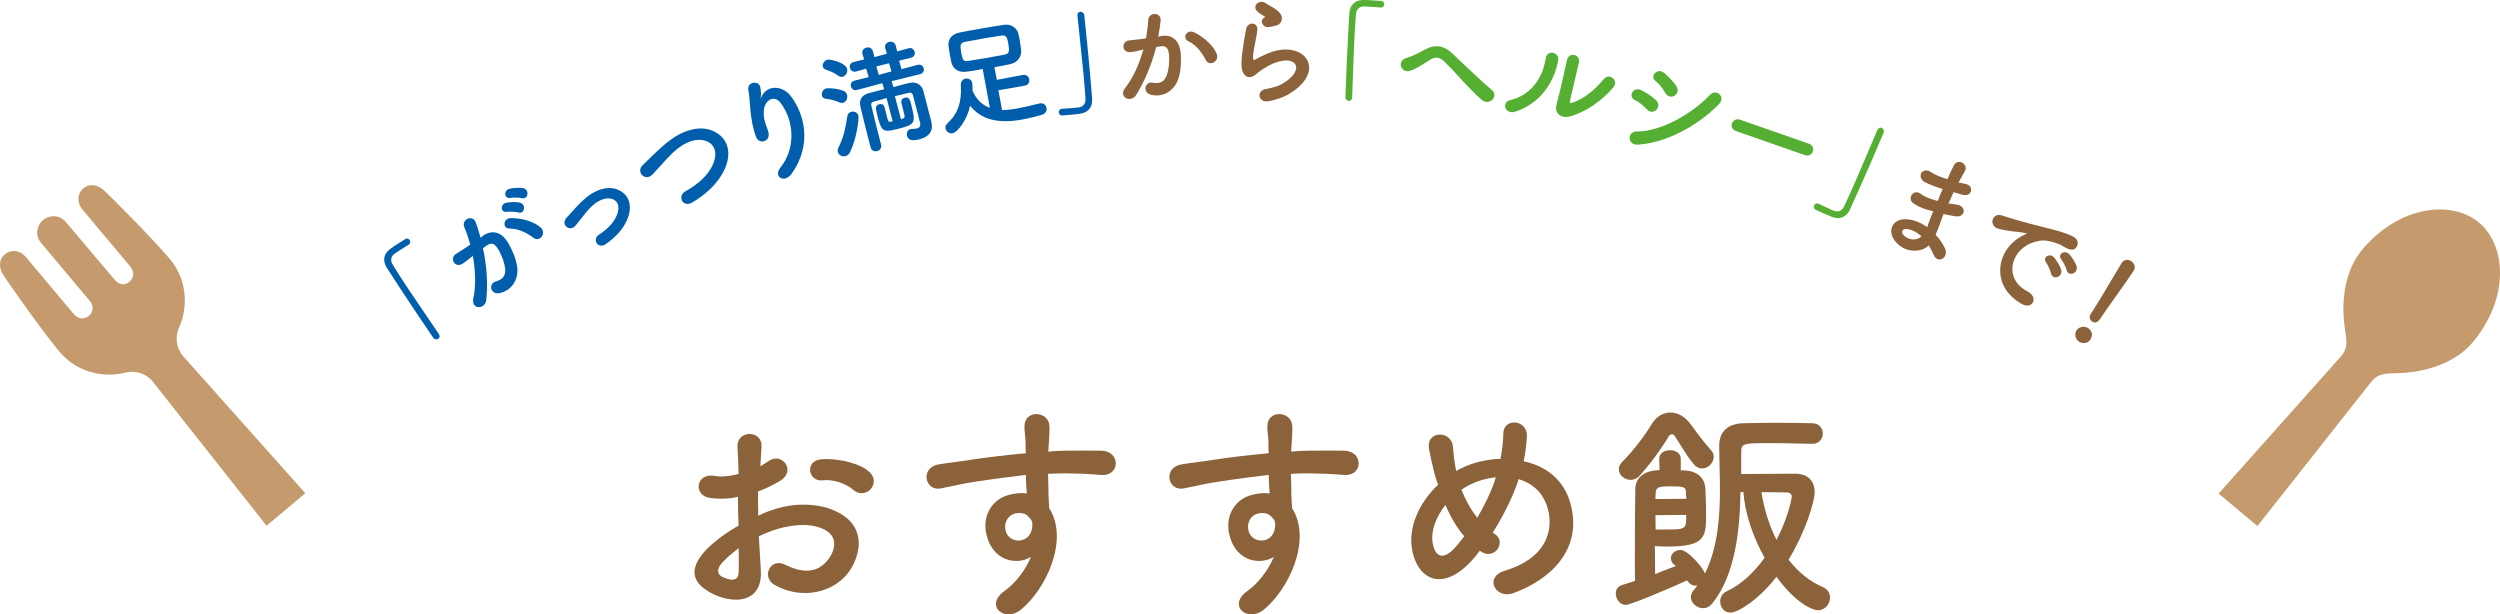 <?xml version="1.0" encoding="utf-8"?>
<!-- Generator: Adobe Illustrator 16.0.4, SVG Export Plug-In . SVG Version: 6.00 Build 0)  -->
<!DOCTYPE svg PUBLIC "-//W3C//DTD SVG 1.1//EN" "http://www.w3.org/Graphics/SVG/1.1/DTD/svg11.dtd">
<svg version="1.1" id="レイヤー_1" xmlns="http://www.w3.org/2000/svg" xmlns:xlink="http://www.w3.org/1999/xlink" x="0px"
	 y="0px" width="430.055px" height="105.684px" viewBox="0 0 430.055 105.684" enable-background="new 0 0 430.055 105.684"
	 xml:space="preserve">
<g>
	<g>
		<g>
			<path fill="#8B6239" d="M126.583,103.158c-1.22,0-2.623-0.344-3.851-0.943c-1.9-0.926-2.983-2.019-3.218-3.249
				c-0.239-1.25,0.377-2.66,1.882-4.309c1.294-1.376,3.354-2.924,5.651-4.247c-0.064-1.636-0.104-3.357-0.104-4.957
				c-0.903,0.237-1.886,0.333-2.861,0.333c-0.639,0-1.276-0.042-1.896-0.123c-1.45-0.177-2.054-1.205-2-2.087
				c0.052-0.853,0.737-1.771,2.122-1.771c0.232,0,0.479,0.026,0.734,0.079c0.283,0.057,0.613,0.085,0.981,0.085
				c0.854,0,1.903-0.153,3.036-0.444c-0.037-1.637-0.104-2.866-0.173-4.168l-0.024-0.46c-0.035-0.654,0.148-1.213,0.532-1.618
				c0.378-0.399,0.94-0.629,1.541-0.629c0.612,0,1.183,0.235,1.563,0.645c0.373,0.399,0.546,0.94,0.502,1.564
				c-0.046,0.509-0.079,1.15-0.114,1.834c-0.025,0.498-0.052,1.019-0.086,1.524c0.578-0.353,1.121-0.697,1.522-0.965
				c0.372-0.248,0.767-0.374,1.173-0.374c0.866,0,1.664,0.61,1.897,1.451c0.249,0.9-0.206,1.8-1.218,2.406
				c-1.147,0.689-2.415,1.297-3.767,1.805c-0.008,1.199-0.008,2.664,0.032,4.19c0.913-0.501,2.015-0.907,3.295-1.286
				c1.448-0.421,2.964-0.635,4.506-0.635c1.607,0,3.172,0.24,4.403,0.676c2.56,0.884,4.174,2.296,4.798,4.196
				c0.762,2.316-0.169,4.886-1.294,6.518c-1.651,2.389-4.52,3.814-7.67,3.814c-1.813,0.001-3.623-0.484-5.233-1.401
				c-1.083-0.626-1.261-1.622-1.066-2.345c0.226-0.841,0.941-1.406,1.781-1.406c0.341,0,0.694,0.089,1.052,0.265
				c1.444,0.704,2.676,1.046,3.765,1.046c1.513,0,2.747-0.664,3.771-2.031c0.635-0.847,1.193-2.162,0.854-3.312
				c-0.263-0.886-1.013-1.562-2.23-2.011c-0.87-0.335-1.885-0.505-3.017-0.505c-1.039,0-2.194,0.144-3.434,0.427
				c-1.249,0.277-2.58,0.759-4.188,1.517c0.075,1.201,0.149,2.436,0.22,3.59c0.049,0.807,0.095,1.574,0.128,2.281
				c0.095,1.68-0.271,2.97-1.088,3.833C129.054,102.744,127.943,103.158,126.583,103.158z M127.065,94.309
				c-1.12,0.817-2.101,1.684-2.915,2.577c-0.464,0.508-0.678,1.066-0.587,1.534c0.066,0.342,0.292,0.614,0.651,0.786
				c0.695,0.339,1.277,0.512,1.73,0.512c0.72,0,1.096-0.44,1.118-1.308C127.102,97.356,127.103,95.903,127.065,94.309z
				 M148.235,84.847c-0.524,0-1.036-0.206-1.479-0.597c-0.906-0.801-2.729-1.663-4.594-1.663c-0.216,0-0.432,0.012-0.646,0.037
				c-0.094,0.011-0.186,0.016-0.274,0.016c-1.178,0-1.852-0.908-1.888-1.763c-0.032-0.786,0.459-1.748,1.952-1.872
				c0.288-0.024,0.588-0.036,0.896-0.036c2.583,0,6.081,0.872,7.463,2.331c1.036,1.079,0.669,2.241,0.04,2.908
				C149.322,84.614,148.786,84.847,148.235,84.847z"/>
		</g>
		<g>
			<path fill="#8B6239" d="M173.508,105.684c-1.008,0-1.855-0.531-2.108-1.322c-0.282-0.884,0.23-1.872,1.408-2.712
				c1.853-1.312,3.55-3.501,4.542-5.857c-0.741,0.481-1.636,0.702-2.518,0.702c-2.241,0-4.066-1.37-4.882-3.665
				c-0.803-2.224-0.373-3.893,0.128-4.9c0.642-1.291,1.772-2.27,3.104-2.684c0.907-0.281,1.775-0.424,2.58-0.424
				c0.3,0,0.595,0.021,0.882,0.062c-0.094-0.73-0.129-1.766-0.165-2.801l-0.013-0.388c-2.523,0.294-5.469,0.671-8.7,1.169
				c-1.832,0.279-3.235,0.586-4.363,0.833c-0.632,0.138-1.159,0.253-1.596,0.326c-0.153,0.027-0.301,0.04-0.442,0.04
				c-1.199,0-1.903-0.93-1.979-1.849c-0.079-0.976,0.534-2.075,2.085-2.331c0.826-0.144,1.921-0.288,3.018-0.434
				c1.024-0.135,2.05-0.27,2.861-0.405c1.818-0.291,5.345-0.737,9.121-1.08l-0.045-0.67c0.023-1.48-0.051-2.122-0.116-2.689
				c-0.045-0.382-0.083-0.713-0.083-1.23c0-1.484,1.026-2.149,2.044-2.149c1.057,0,2.17,0.696,2.255,2.027
				c0.038,0.879-0.065,2.576-0.16,3.846c0,0.098-0.01,0.199-0.021,0.301c-0.01,0.099-0.02,0.197-0.02,0.296
				c1.111-0.13,2.148-0.171,3.029-0.171c0.646,0,1.231-0.005,1.822-0.009c0.605-0.004,1.217-0.009,1.907-0.009
				c0.684,0,1.443,0.004,2.351,0.018c1.741,0.041,2.521,1.167,2.509,2.195c-0.012,0.961-0.722,1.994-2.252,1.994
				c-0.001,0-0.001,0-0.001,0c-0.085,0-0.171-0.003-0.261-0.01c-2.636-0.223-3.683-0.239-5.768-0.272l-0.509-0.008
				c-0.849,0-1.733,0.034-2.685,0.071l-0.231,0.009l0.052,0.075c0.039,1.236,0.076,2.433,0.076,3.554c0,0.331,0.028,0.76,0.06,1.235
				c0.021,0.33,0.044,0.684,0.061,1.043c3.484,5.469-0.596,14.035-4.938,17.519C174.924,105.423,174.219,105.684,173.508,105.684z
				 M175.351,88.247c-0.416,0-0.833,0.089-1.173,0.251c-0.886,0.406-1.584,1.587-1.134,2.979c0.306,0.917,1.155,1.51,2.165,1.51l0,0
				c0.937,0,2.11-0.571,2.337-2.181c0.118-0.825,0.005-1.169-0.23-1.482c-0.191-0.231-0.392-0.473-0.632-0.672
				C176.384,88.395,175.898,88.247,175.351,88.247z"/>
		</g>
		<g>
			<path fill="#8B6239" d="M215.287,105.684c-1.008,0-1.855-0.531-2.108-1.322c-0.282-0.884,0.23-1.872,1.408-2.712
				c1.853-1.312,3.55-3.501,4.542-5.857c-0.741,0.481-1.636,0.702-2.518,0.702c-2.241,0-4.066-1.37-4.882-3.665
				c-0.803-2.224-0.373-3.893,0.128-4.9c0.642-1.291,1.772-2.27,3.104-2.684c0.907-0.281,1.775-0.424,2.58-0.424
				c0.3,0,0.595,0.021,0.882,0.062c-0.094-0.73-0.129-1.766-0.165-2.801l-0.013-0.388c-2.523,0.294-5.469,0.671-8.7,1.169
				c-1.832,0.279-3.235,0.586-4.363,0.833c-0.632,0.138-1.159,0.253-1.596,0.326c-0.153,0.027-0.301,0.04-0.442,0.04
				c-1.199,0-1.903-0.93-1.979-1.849c-0.079-0.976,0.534-2.075,2.085-2.331c0.826-0.144,1.921-0.288,3.018-0.434
				c1.024-0.135,2.05-0.27,2.861-0.405c1.818-0.291,5.345-0.737,9.121-1.08l-0.045-0.67c0.023-1.48-0.051-2.122-0.116-2.689
				c-0.045-0.382-0.083-0.713-0.083-1.23c0-1.484,1.026-2.149,2.044-2.149c1.057,0,2.17,0.696,2.255,2.027
				c0.038,0.879-0.065,2.576-0.16,3.846c0,0.098-0.01,0.199-0.021,0.301c-0.01,0.099-0.02,0.197-0.02,0.296
				c1.111-0.13,2.148-0.171,3.029-0.171c0.646,0,1.231-0.005,1.822-0.009c0.605-0.004,1.217-0.009,1.907-0.009
				c0.684,0,1.443,0.004,2.351,0.018c1.741,0.041,2.521,1.167,2.509,2.195c-0.012,0.961-0.722,1.994-2.252,1.994
				c-0.001,0-0.001,0-0.001,0c-0.085,0-0.171-0.003-0.261-0.01c-2.636-0.223-3.683-0.239-5.768-0.272l-0.509-0.008
				c-0.849,0-1.733,0.034-2.685,0.071l-0.231,0.009l0.052,0.075c0.039,1.236,0.076,2.433,0.076,3.554c0,0.331,0.028,0.76,0.06,1.235
				c0.021,0.33,0.044,0.684,0.061,1.043c3.484,5.469-0.596,14.035-4.938,17.519C216.703,105.423,215.998,105.684,215.287,105.684z
				 M217.13,88.247c-0.416,0-0.833,0.089-1.173,0.251c-0.886,0.406-1.584,1.587-1.134,2.979c0.306,0.917,1.155,1.51,2.165,1.51l0,0
				c0.937,0,2.11-0.571,2.337-2.181c0.118-0.825,0.005-1.169-0.23-1.482c-0.191-0.231-0.392-0.473-0.632-0.672
				C218.163,88.395,217.678,88.247,217.13,88.247z"/>
		</g>
		<g>
			<path fill="#8B6239" d="M259.24,102.225c-1.331,0-2.184-0.92-2.311-1.787c-0.113-0.776,0.317-1.771,1.867-2.234
				c8.76-2.669,7.975-8.68,7.524-10.458c-0.681-2.726-2.453-4.566-5.124-5.323l-0.027,0.239c-0.093,0.285-0.191,0.588-0.312,0.891
				c-0.943,2.542-2.432,5.49-4.085,8.087c0.009-0.004,0.018-0.006,0.026-0.006c0.039,0,0.086,0.038,0.134,0.078
				c0.104,0.089,0.216,0.182,0.344,0.258c0.381,0.266,0.617,0.637,0.686,1.076c0.078,0.503-0.068,1.055-0.392,1.478
				c-0.369,0.483-0.944,0.771-1.539,0.771c-0.396,0-0.788-0.121-1.166-0.36l-0.321-0.2c-0.399,0.6-0.911,1.202-1.495,1.832
				c-1.861,2.003-3.755,3.062-5.476,3.062c-2.241,0-3.964-1.796-4.608-4.804c-0.81-3.698,0.881-8.084,4.413-11.445
				c-0.29-0.78-0.573-1.672-0.774-2.553c-0.209-0.835-0.605-2.67-0.76-3.48c-0.162-0.79-0.044-1.457,0.342-1.931
				c0.344-0.42,0.889-0.661,1.496-0.661c1.063,0,2.182,0.734,2.26,2.139c0.081,1.215,0.163,1.896,0.399,3.315
				c0.04,0.278,0.12,0.596,0.199,0.873l0.141-0.155c0.197-0.117,0.384-0.228,0.592-0.316c1.995-1.018,4.367-1.601,6.856-1.684
				c0.272-1.562,0.472-3.214,0.472-4.27c-0.009-0.594,0.172-1.096,0.521-1.45c0.339-0.345,0.819-0.534,1.352-0.534
				c0.608,0,1.191,0.247,1.6,0.679c0.422,0.445,0.625,1.051,0.587,1.749c-0.086,1.502-0.259,2.811-0.562,4.246
				c4.142,0.884,7.01,3.468,8.038,7.215c2.249,8.005-3.582,13.233-9.79,15.458C259.975,102.155,259.603,102.225,259.24,102.225z
				 M248.641,86.87c-1.755,2.242-2.549,4.648-2.178,6.612c0.269,1.396,0.809,2.104,1.604,2.105l0,0c0.569,0,1.265-0.383,1.909-1.051
				c0.574-0.572,1.181-1.323,1.916-2.275C250.689,90.898,249.595,89.064,248.641,86.87z M257.309,82.11
				c-1.672,0.165-3.357,0.671-4.753,1.428c-0.433,0.216-0.819,0.456-1.152,0.714c0.733,1.842,1.62,3.434,2.729,4.81
				c1.333-2.31,2.438-4.607,3.032-6.464c0.016-0.062,0.038-0.133,0.062-0.209C257.255,82.3,257.285,82.206,257.309,82.11z"/>
		</g>
		<g>
			<path fill="#8B6239" d="M297.676,105.38c-1.149,0-1.77-0.994-1.77-1.93c0-0.751,0.414-1.396,1.108-1.725
				c2.348-1.08,4.608-3.08,6.539-5.783c-2.088-3.698-3.416-7.846-3.648-11.326l-0.51,0.047c-0.102,6.244-0.795,14.113-4.84,19.139
				c-0.422,0.535-0.975,0.818-1.599,0.818c-1.074,0-2.09-0.918-2.09-1.89c0-0.386,0.138-0.76,0.41-1.11
				c0.266-0.304,0.502-0.615,0.746-0.979c-0.075,0.101-0.231,0.101-0.347,0.101c-0.565,0-1.037-0.276-1.401-0.823l-0.073-0.072
				c-2.261,1.057-9.701,4.214-10.523,4.214c-1.034,0-1.729-1.018-1.729-1.969c0-0.556,0.282-1.228,1.076-1.447
				c0.638-0.201,1.397-0.44,2.237-0.721l-0.034-3.071c0-4.934,0.04-11.372,0.08-12.759c0.038-1.979,1.636-3.209,4.169-3.209
				l-0.05-1.989c0-0.952,0.931-1.45,1.85-1.45c0.891,0,1.85,0.454,1.85,1.45v2.039c0.072-0.027,0.156-0.036,0.242-0.036
				c0.068,0,0.138,0.005,0.203,0.011c0.115,0.009,0.218,0.017,0.305,0.017c2.148,0.146,3.419,1.314,3.489,3.207l0.039,1.023
				c0.038,0.971,0.081,2.044,0.081,3.098c0,4.081,0,5.77-6.769,5.77c-0.849,0-1.645-0.05-2.044-0.08l0.054,4.829
				c0.712-0.322,1.464-0.61,2.152-0.873c0.515-0.197,0.993-0.38,1.421-0.534l-0.379-0.278c-0.342-0.342-0.494-0.673-0.494-1.074
				c0-0.764,0.755-1.409,1.649-1.409c1.367,0,4.12,3.37,4.209,4.083c2.262-4.604,2.58-9.919,2.58-14.512
				c0-1.331-0.031-2.651-0.062-3.939c-0.029-1.229-0.058-2.428-0.058-3.58c0-2.404,1.466-3.771,4.128-3.849l0.118-0.003
				c1.999-0.039,3.961-0.077,5.922-0.077c2,0,3.961,0.04,5.841,0.08c1.187,0,1.808,0.89,1.808,1.77c0,0.853-0.565,1.77-1.809,1.77
				c-0.847-0.014-1.651-0.032-2.452-0.05c-1.545-0.035-3.072-0.07-4.547-0.07c-4.834,0-5.229,0-5.229,1.59v3.72l9.269-0.05
				c2.109,0,3.369,1.17,3.369,3.129c0,1.736-1.598,6.89-4.486,11.664c1.666,2.155,3.664,3.765,5.936,4.728
				c0.757,0.34,1.19,0.998,1.19,1.806c0,1.043-0.799,2.169-2.09,2.169c-0.769,0-3.726-1.062-7.119-5.779
				C302.705,103.029,299.015,105.38,297.676,105.38z M303.013,84.663c0.416,2.827,1.334,5.74,2.587,8.207
				c2.034-3.9,2.625-7.169,2.625-7.417c0-0.47-0.355-0.75-0.95-0.75c-0.364,0-0.866-0.007-1.454-0.015
				C305.004,84.677,304.023,84.664,303.013,84.663z M284.768,88.622c0.001,0.555,0.014,1.095,0.024,1.56
				c0.009,0.358,0.016,0.671,0.016,0.91c0.313-0.009,0.914-0.009,1.55-0.009c3.71,0,3.71,0,3.71-2.511L284.768,88.622z
				 M287.397,83.663c-1.926,0-2.552,0.09-2.59,1.152c0,0.127-0.008,0.271-0.018,0.43c-0.011,0.187-0.022,0.392-0.022,0.608
				l5.35-0.05c-0.05-0.154-0.061-0.349-0.07-0.537c-0.01-0.181-0.02-0.356-0.02-0.533C289.99,83.812,289.809,83.663,287.397,83.663z
				 M280.519,82.544c-1.092,0-2.05-0.846-2.05-1.81c0-0.465,0.221-0.921,0.655-1.355c1.946-1.906,4.129-4.939,4.991-6.389
				c0.74-1.286,1.922-2.024,3.242-2.024c1.285,0,2.521,0.718,3.479,2.021c0.711,0.981,2.188,3.022,3.517,4.474
				c0.305,0.343,0.452,0.707,0.452,1.114c0,1.033-0.977,2.01-2.009,2.01c-0.534,0-1.018-0.241-1.398-0.697
				c-0.869-1.002-1.575-2.14-2.259-3.24c-0.36-0.582-0.721-1.162-1.104-1.724c-0.11-0.146-0.254-0.218-0.438-0.218
				c-0.173,0-0.362,0.103-0.48,0.261c-1.41,2.364-3.374,5.019-5.122,6.922C281.554,82.33,281.071,82.544,280.519,82.544z"/>
		</g>
	</g>
</g>
<g>
	<g>
		<g>
			<path fill="#005EAD" d="M75.064,58.382c-0.208,0-0.403-0.102-0.534-0.277c-0.971-1.422-2.141-3.143-3.337-4.941
				c-1.684-2.528-3.369-5.102-4.625-7.059c-0.805-1.249-0.595-2.452,0.576-3.3c0.271-0.206,0.538-0.384,0.807-0.562
				c0.526-0.351,1.008-0.651,1.547-0.988l0.174-0.108c0.114-0.076,0.231-0.116,0.347-0.116c0.18,0,0.347,0.097,0.459,0.265
				c0.087,0.13,0.12,0.287,0.091,0.433c-0.028,0.144-0.115,0.268-0.25,0.357c-0.149,0.082-0.543,0.289-2.397,1.523
				c-0.49,0.343-0.949,0.961-0.347,1.95c0.609,1.013,1.508,2.409,2.747,4.271c1.134,1.705,2.381,3.532,3.51,5.187
				c0.59,0.864,1.147,1.682,1.64,2.409c0.131,0.195,0.176,0.373,0.144,0.533c-0.026,0.132-0.108,0.25-0.229,0.33
				C75.295,58.349,75.181,58.382,75.064,58.382z"/>
		</g>
		<g>
			<path fill="#005EAD" d="M82.373,52.835c-0.311,0-0.592-0.128-0.771-0.352c-0.157-0.195-0.316-0.558-0.182-1.172
				c0.444-1.994,0.41-4.616-0.096-7.382l-0.11,0.183c-0.8,0.669-1.357,1.084-1.753,1.307c-0.197,0.11-0.395,0.166-0.587,0.166
				c-0.415,0-0.781-0.278-0.91-0.692c-0.11-0.354-0.05-0.856,0.451-1.203c0.261-0.182,0.531-0.346,0.813-0.516
				c0.271-0.164,0.554-0.334,0.847-0.532l0.823-0.576c-0.178-0.577-0.52-1.815-1.034-3.017c-0.147-0.344-0.121-0.697,0.075-0.994
				c0.211-0.319,0.591-0.526,0.967-0.526c0.398,0,0.724,0.23,0.89,0.632c0.272,0.651,0.637,1.851,0.877,2.75l0.471-0.404
				c0.539-0.365,1.091-0.55,1.639-0.55c0.992,0,1.889,0.609,2.592,1.762c0.657,1.096,1.422,2.785,1.599,4.242
				c0.258,2.155-0.96,3.985-2.961,4.45c-0.141,0.032-0.276,0.049-0.405,0.049c-0.681,0-1.048-0.455-1.109-0.906
				c-0.058-0.424,0.153-0.955,0.753-1.121c1.236-0.343,1.729-0.98,1.65-2.134c-0.08-1.098-0.637-2.43-1.131-3.311
				c-0.403-0.718-0.817-1.066-1.266-1.066c-0.212,0-0.438,0.081-0.673,0.24c-0.224,0.146-0.438,0.304-0.664,0.471l-0.089,0.065
				c0.672,3.075,0.858,6.079,0.575,8.877C83.568,52.401,82.944,52.835,82.373,52.835z M92.396,41.137
				c-0.217,0-0.43-0.078-0.632-0.23c-0.958-0.725-2.451-1.589-4.121-1.589l0,0c-0.356,0-0.611-0.137-0.756-0.386
				c-0.152-0.265-0.146-0.618,0.017-0.9c0.192-0.333,0.569-0.523,1.034-0.523c2.025,0.039,3.894,0.63,5.022,1.582
				c0.415,0.347,0.559,0.842,0.384,1.322C93.187,40.846,92.806,41.137,92.396,41.137z M89.442,36.6
				c-0.079,0-0.162-0.013-0.246-0.039c-0.288-0.092-1.02-0.154-1.522-0.154c-0.195,0-0.364,0.009-0.476,0.028
				c-0.067,0.012-0.13,0.017-0.188,0.017c-0.384,0-0.655-0.232-0.691-0.593c-0.04-0.39,0.211-0.864,0.756-0.977
				c0.32-0.073,0.84-0.12,1.322-0.12c0.294,0,0.71,0.017,1.027,0.098c0.567,0.146,0.77,0.627,0.718,1.041
				C90.09,36.312,89.803,36.6,89.442,36.6z M90.029,34.119c-0.073,0-0.149-0.011-0.227-0.033c-0.203-0.057-0.678-0.096-1.182-0.096
				c-0.341,0-0.63,0.019-0.794,0.05c-0.077,0.016-0.149,0.022-0.217,0.022c-0.376,0-0.647-0.233-0.692-0.595
				c-0.048-0.389,0.18-0.852,0.709-0.985c0.399-0.105,1.089-0.182,1.639-0.182c0.293,0,0.537,0.02,0.725,0.06
				c0.58,0.132,0.791,0.618,0.743,1.042C90.687,33.824,90.396,34.119,90.029,34.119z"/>
		</g>
		<g>
			<path fill="#005EAD" d="M103.429,42.261c-0.423,0-0.775-0.264-0.899-0.672c-0.106-0.354-0.031-0.857,0.5-1.211
				c1.541-1.021,2.54-2.1,3.055-3.297c0.29-0.678,0.371-1.304,0.235-1.81c-0.121-0.45-0.416-0.795-0.831-0.973
				c-0.266-0.114-0.554-0.173-0.857-0.173c-0.839,0-1.829,0.453-2.717,1.243c-0.743,0.68-1.372,1.491-1.98,2.277
				c-0.303,0.391-0.604,0.78-0.921,1.156c-0.323,0.389-0.666,0.471-0.897,0.471c-0.396,0-0.772-0.247-0.937-0.616
				c-0.168-0.378-0.085-0.794,0.228-1.141c0.194-0.212,0.4-0.442,0.617-0.685c0.848-0.947,1.808-2.021,2.806-2.847
				c0.601-0.493,2.188-1.64,3.981-1.64c0.478,0,0.937,0.082,1.365,0.245c0.92,0.346,1.582,0.959,1.916,1.772
				c0.419,1.021,0.32,2.298-0.278,3.597c-0.698,1.51-1.877,2.826-3.605,4.026C103.945,42.169,103.683,42.261,103.429,42.261z"/>
		</g>
		<g>
			<path fill="#005EAD" d="M118.261,35.079c-0.497,0-0.899-0.307-1.024-0.782c-0.106-0.406,0.006-1.015,0.676-1.394
				c2.257-1.266,3.757-2.679,4.586-4.321c0.933-1.833,0.662-3.47-0.689-4.171c-0.463-0.237-0.978-0.357-1.527-0.357
				c-1.573,0-2.999,0.941-3.709,1.502c-0.863,0.692-1.577,1.44-2.219,2.146l-0.693,0.768c-0.446,0.496-0.902,1.003-1.392,1.522
				c-0.303,0.316-0.651,0.482-1.007,0.482c-0.456,0.001-0.88-0.289-1.055-0.72c-0.182-0.45-0.055-0.948,0.342-1.332l0.754-0.738
				c1.211-1.192,2.717-2.678,4.211-3.75c1.613-1.167,3.449-1.836,5.039-1.836c0.777,0,1.508,0.154,2.171,0.458
				c1.174,0.539,1.984,1.399,2.344,2.487c0.446,1.352,0.196,3.002-0.705,4.646c-1.077,1.962-2.793,3.639-5.246,5.125
				C118.82,34.99,118.532,35.079,118.261,35.079z"/>
		</g>
		<g>
			<path fill="#005EAD" d="M134.796,30.737c-0.386,0-0.719-0.195-0.869-0.51c-0.193-0.403-0.07-0.924,0.337-1.429
				c2.478-3.058,2.509-7.691,0.076-11.019c-0.379-0.518-0.822-0.791-1.281-0.791c-0.842,0-1.519,0.887-1.622,1.715
				c-0.181,1.361,0.063,2.183,0.664,3.732c0.211,0.554,0.188,1.061-0.065,1.429c-0.205,0.297-0.544,0.474-0.907,0.474
				c-0.463,0.001-0.854-0.275-1.047-0.738c-0.578-1.413-0.855-3.255-0.986-4.552c-0.032-0.321-0.059-0.676-0.087-1.047
				c-0.062-0.814-0.13-1.737-0.283-2.569c-0.06-0.312,0.007-0.596,0.191-0.818c0.205-0.248,0.536-0.396,0.887-0.396
				c0.388,0,0.848,0.197,0.977,0.749c0.184,0.803,0.116,1.629,0.079,1.947c-0.007,0.051-0.013,0.094-0.017,0.129
				c0.017-0.06,0.04-0.123,0.059-0.176c0.4-1.106,1.312-1.767,2.437-1.767c0.988,0,1.983,0.521,2.661,1.395
				c2.347,3.027,3.796,8.358,0.158,13.417C135.781,30.437,135.285,30.737,134.796,30.737z"/>
		</g>
		<g>
			<path fill="#005EAD" d="M145.166,26.896c-0.495,0-0.935-0.323-1.047-0.769c-0.058-0.234-0.022-0.483,0.103-0.719
				c0.872-1.686,1.241-3.378,1.527-5.399c0.062-0.396,0.323-0.689,0.698-0.784c0.085-0.021,0.173-0.032,0.262-0.032
				c0.468,0,0.842,0.286,0.953,0.729c0.108,0.434-0.201,3.638-1.41,6.2c-0.194,0.403-0.472,0.652-0.824,0.741
				C145.343,26.886,145.255,26.896,145.166,26.896z M150.623,26.027c-0.434,0-0.757-0.258-0.865-0.69
				c-0.1-0.401-0.227-0.89-0.365-1.426c-0.162-0.628-0.342-1.322-0.518-2.023c-0.181-0.726-0.358-1.459-0.517-2.117
				c-0.126-0.521-0.24-0.995-0.337-1.382c-0.305-1.22,0.233-2.068,1.517-2.39c0.275-0.068,0.612-0.157,0.989-0.256
				c0.472-0.123,1.007-0.264,1.568-0.404l-0.309-1.026l-4.379,1.168c-0.083,0.021-0.164,0.03-0.242,0.03
				c-0.434,0-0.707-0.316-0.785-0.63c-0.1-0.4,0.055-0.869,0.625-1.012l2.426-0.606l-0.435-1.448l-1.765,0.492
				c-0.082,0.021-0.164,0.031-0.242,0.031c-0.433,0-0.705-0.316-0.783-0.631c-0.054-0.216-0.032-0.435,0.062-0.616
				c0.107-0.207,0.3-0.351,0.557-0.415l1.824-0.456l-0.285-0.929c-0.151-0.605,0.248-1,0.682-1.109
				c0.086-0.021,0.172-0.031,0.258-0.031c0.435,0,0.759,0.258,0.867,0.689l0.247,0.99l2.151-0.59l-0.284-0.93
				c-0.062-0.251-0.033-0.488,0.085-0.686c0.123-0.205,0.341-0.358,0.598-0.423c0.085-0.021,0.172-0.032,0.258-0.032
				c0.434,0,0.757,0.258,0.865,0.69l0.248,0.989l1.977-0.546c0.082-0.021,0.164-0.031,0.243-0.031c0.433,0,0.705,0.316,0.783,0.631
				c0.099,0.397-0.053,0.89-0.619,1.031l-2.058,0.514l0.416,1.454l2.773-0.746c0.086-0.021,0.171-0.032,0.253-0.032
				c0.386,0,0.697,0.246,0.792,0.628c0.1,0.399-0.09,0.877-0.644,1.017l-4.876,1.198l0.309,1.026c1.072-0.32,2.09-0.574,2.739-0.717
				c0.198-0.046,0.394-0.069,0.579-0.069c0.906,0,1.598,0.558,1.849,1.493c0.145,0.498,0.354,1.332,0.548,2.108l0.423,1.692
				c0.049,0.118,0.1,0.32,0.16,0.559l0.233,0.931c0.371,1.488-0.366,2.555-2.012,2.967c-0.311,0.077-0.714,0.167-1.073,0.167
				c-0.617,0-0.981-0.257-1.113-0.786c-0.111-0.446,0.066-0.995,0.614-1.133c0.068-0.017,0.16-0.025,0.273-0.025
				c0.267-0.005,0.548-0.015,0.795-0.076c0.529-0.134,0.702-0.447,0.559-1.016c-0.009-0.037-0.905-3.623-1.216-4.706
				c-0.093-0.293-0.262-0.436-0.517-0.436c-0.065,0-0.138,0.01-0.215,0.029c-0.224,0.056-0.516,0.125-0.851,0.204
				c-0.449,0.106-0.977,0.231-1.522,0.368L155,20.563c-0.004-0.051,0.052-0.07,0.106-0.089c0.055-0.02,0.108-0.038,0.157-0.05
				c0.303-0.092,0.407-0.311,0.317-0.668l-0.51-2.038c-0.058-0.232-0.025-0.435,0.089-0.602c0.104-0.15,0.266-0.26,0.458-0.308
				c0.098-0.024,0.188-0.036,0.271-0.036c0.555,0,0.69,0.542,0.848,1.169c0.397,1.592,0.593,2.448,0.325,3.01
				c-0.266,0.557-0.943,0.806-2.464,1.186c-0.893,0.223-1.467,0.358-1.91,0.358c-0.951,0-1.255-0.609-1.745-2.569
				c-0.059-0.234-0.111-0.471-0.158-0.681c-0.039-0.172-0.073-0.327-0.104-0.45c-0.097-0.479,0.241-0.792,0.596-0.88
				c0.07-0.018,0.143-0.026,0.213-0.026c0.334,0,0.581,0.194,0.662,0.52l0.355,1.417c0.225,0.902,0.31,1.131,0.562,1.131l0,0
				c0.037,0,0.077-0.005,0.122-0.014l0.366-0.092l-1.052-3.996c-0.467,0.168-0.973,0.302-1.4,0.415
				c-0.311,0.082-0.58,0.152-0.785,0.204c-0.396,0.099-0.529,0.313-0.434,0.696c0.082,0.33,0.187,0.763,0.305,1.253
				c0.152,0.631,0.327,1.358,0.511,2.091c0.18,0.722,0.368,1.447,0.534,2.086c0.128,0.495,0.243,0.938,0.33,1.286
				c0.062,0.251,0.033,0.488-0.085,0.685c-0.123,0.205-0.341,0.359-0.599,0.424C150.796,26.017,150.709,26.027,150.623,26.027z
				 M150.746,11.429l0.415,1.453l2.19-0.6l-0.42-1.399L150.746,11.429z M144.815,17.711c-0.137,0-0.278-0.03-0.41-0.089
				c-0.779-0.341-1.541-0.546-2.328-0.627c-0.351-0.027-0.608-0.235-0.688-0.557c-0.062-0.245-0.014-0.533,0.127-0.769
				c0.139-0.231,0.354-0.394,0.608-0.457c0.083-0.021,0.236-0.032,0.432-0.032c0.528,0,1.648,0.09,2.5,0.423
				c0.347,0.13,0.569,0.38,0.661,0.743c0.129,0.519-0.129,1.197-0.707,1.342C144.949,17.703,144.884,17.711,144.815,17.711z
				 M144.759,13.23c-0.191,0-0.375-0.067-0.562-0.204c-0.538-0.41-1.225-0.747-2.102-1.031c-0.282-0.09-0.489-0.293-0.553-0.544
				c-0.117-0.475,0.266-1.047,0.789-1.178c0.042-0.011,0.099-0.016,0.167-0.016c0.728,0,2.984,0.617,3.223,1.571
				c0.069,0.278,0.024,0.592-0.125,0.857c-0.147,0.266-0.379,0.454-0.636,0.519C144.894,13.222,144.825,13.23,144.759,13.23z"/>
		</g>
		<g>
			<path fill="#005EAD" d="M163.668,22.943c-0.495,0-0.934-0.376-1.019-0.874c-0.053-0.303,0.056-0.597,0.305-0.827
				c1.794-1.624,2.511-3.66,2.326-6.6c-0.034-0.717,0.426-1.054,0.83-1.123c0.061-0.011,0.122-0.016,0.183-0.016
				c0.408,0,0.863,0.248,0.959,0.802c0.019,0.104,0.058,0.695,0.046,1.322c0.668,1.487,1.644,2.45,2.979,2.922l-1.234-6.687
				c-0.951,0.216-1.93,0.364-2.774,0.471c-0.161,0.021-0.315,0.031-0.463,0.031c-1.134,0-1.925-0.625-2.172-1.715
				c-0.081-0.351-0.153-0.766-0.222-1.161c-0.097-0.553-0.192-1.106-0.237-1.485c-0.145-0.952,0.274-2.085,1.887-2.405
				c1.135-0.237,2.396-0.456,3.695-0.681c1.322-0.229,2.655-0.461,3.957-0.646c0.129-0.02,0.256-0.029,0.38-0.029
				c1.101,0,1.878,0.753,2.075,1.498c0.079,0.334,0.171,0.745,0.249,1.2c0.097,0.553,0.176,1.129,0.235,1.586
				c0.144,1.221-0.625,2.251-1.87,2.505c-0.88,0.193-1.803,0.373-2.731,0.534l0.427,2.17l4.454-0.843
				c0.073-0.013,0.142-0.019,0.208-0.019c0.47,0,0.827,0.31,0.91,0.789c0.042,0.241-0.003,0.479-0.128,0.671
				c-0.141,0.218-0.372,0.36-0.669,0.411l-4.515,0.783l0.646,3.432l0.159-0.039c0.653,0,1.363-0.072,2.301-0.234
				c1.047-0.182,2.112-0.44,3.143-0.691l0.843-0.203c0.129-0.022,0.193-0.028,0.256-0.028c0.556,0,0.881,0.417,0.947,0.804
				c0.08,0.461-0.154,1.009-0.854,1.194c-1.038,0.291-2.264,0.616-3.476,0.826c-1.021,0.177-1.927,0.263-2.771,0.263
				c-2.654,0.001-4.635-0.869-6.055-2.657c-0.492,2.351-2.113,4.576-3.033,4.734C163.784,22.938,163.726,22.943,163.668,22.943z
				 M172.505,6.097c-0.074,0-0.156,0.007-0.245,0.021c-0.91,0.138-1.9,0.289-2.885,0.459c-1.202,0.209-2.401,0.437-3.441,0.638
				c-0.744,0.147-0.804,0.594-0.598,1.778c0.21,1.205,0.392,1.517,0.884,1.517c0.09,0,0.189-0.01,0.301-0.026
				c0.929-0.141,2.017-0.309,3.119-0.499c1.125-0.195,2.244-0.409,3.226-0.6c0.797-0.177,0.794-0.645,0.587-1.839
				C173.291,6.62,173.168,6.097,172.505,6.097z"/>
		</g>
		<g>
			<path fill="#005EAD" d="M182.705,19.863c-0.358,0-0.547-0.268-0.57-0.515c-0.027-0.289,0.164-0.608,0.53-0.644l0.152-0.007
				c0.2,0,0.814-0.026,2.682-0.205c0.596-0.071,1.293-0.399,1.228-1.556c-0.074-1.181-0.207-2.788-0.373-4.524
				c-0.204-2.127-0.454-4.466-0.68-6.582c-0.119-1.111-0.231-2.162-0.327-3.088c-0.048-0.497,0.231-0.695,0.484-0.72
				c0.002,0,0.004,0,0.007,0c0.323,0,0.623,0.194,0.681,0.564c0.184,1.714,0.401,3.782,0.607,5.933
				c0.303,3.164,0.567,6.15,0.745,8.41c0.119,1.459-0.661,2.446-2.086,2.641c-0.477,0.066-0.895,0.106-1.314,0.146
				c-0.606,0.058-1.123,0.106-1.696,0.142L182.705,19.863z"/>
		</g>
		<g>
			<path fill="#8B6239" d="M194.279,17.027c-0.439,0-0.834-0.228-1.005-0.58c-0.108-0.225-0.217-0.696,0.282-1.326
				c1.289-1.618,2.378-3.926,3.147-6.674l-0.179,0.116c-1.028,0.255-1.691,0.38-2.147,0.405c-0.002,0-0.005,0-0.007,0
				c-0.752,0-1.083-0.448-1.116-0.893c-0.035-0.464,0.244-1.012,0.941-1.119c0.312-0.048,0.627-0.076,0.953-0.105
				c0.317-0.028,0.646-0.058,0.998-0.108l0.991-0.157c0.093-0.597,0.328-1.858,0.392-3.161c0.034-0.702,0.597-1.021,1.105-1.021
				c0.304,0,0.586,0.113,0.772,0.312c0.18,0.191,0.266,0.453,0.247,0.757c-0.041,0.702-0.238,1.939-0.416,2.854l0.599-0.157
				c0.175-0.024,0.346-0.037,0.513-0.037c1.574,0,2.579,1.086,2.757,2.979c0.11,1.272,0.058,3.126-0.423,4.512
				c-0.591,1.701-2.055,2.8-3.729,2.8c-0.292,0-0.588-0.034-0.879-0.101c-0.841-0.192-1.081-0.777-1.031-1.22
				c0.052-0.452,0.411-0.91,1.001-0.91c0.068,0,0.14,0.007,0.213,0.021c0.243,0.045,0.472,0.069,0.686,0.069
				c0.843,0,1.378-0.39,1.732-1.265c0.409-1.021,0.492-2.461,0.434-3.468c-0.062-1.085-0.434-1.612-1.135-1.612
				c-0.077,0-0.159,0.007-0.245,0.02c-0.272,0.034-0.545,0.085-0.833,0.139c-0.822,3.07-1.97,5.851-3.449,8.24
				C195.174,16.775,194.748,17.027,194.279,17.027z M208.271,10.88c-0.37,0-0.677-0.204-0.865-0.575
				c-0.548-1.079-1.518-2.518-3.03-3.244c-0.446-0.213-0.533-0.606-0.466-0.904c0.079-0.352,0.411-0.729,0.95-0.729
				c0.201,0,0.41,0.054,0.621,0.16c1.78,0.912,3.199,2.262,3.796,3.61c0.179,0.401,0.156,0.81-0.064,1.149
				C209.003,10.67,208.634,10.88,208.271,10.88z"/>
		</g>
		<g>
			<path fill="#8B6239" d="M217.866,17.445c-0.732,0-1.16-0.487-1.204-0.97c-0.04-0.438,0.226-1.005,1.104-1.166
				c1.156-0.204,2.107-0.492,2.679-0.812c2.213-1.24,2.808-2.579,2.416-3.356c-0.236-0.47-0.828-0.739-1.622-0.739
				c-0.67,0-1.47,0.193-2.312,0.559c-1.221,0.536-2.479,1.461-2.692,1.668c-0.46,0.429-0.896,0.646-1.296,0.646
				c-0.457,0-0.866-0.298-1.123-0.817c-0.38-0.77-0.269-2.167-0.11-3.432c0.155-1.232,0.387-2.544,0.556-3.502l0.09-0.513
				c0.112-0.651,0.623-0.947,1.051-0.947c0.265,0,0.51,0.107,0.673,0.295c0.133,0.153,0.277,0.433,0.212,0.897
				c-0.078,0.575-0.214,1.28-0.349,1.976c-0.062,0.319-0.123,0.638-0.179,0.939c-0.163,0.911-0.288,1.694-0.155,2.052
				c0.03,0.087,0.065,0.099,0.099,0.099c0.039,0,0.095-0.02,0.17-0.06c0.42-0.223,1.366-0.725,2.304-1.105
				c1.031-0.428,2.043-0.646,3.006-0.646c1.981,0,3.519,0.942,3.917,2.4c0.482,1.766-0.807,3.752-3.449,5.312
				c-0.854,0.51-2.147,0.955-3.457,1.191C218.078,17.437,217.97,17.445,217.866,17.445z M218.086,4.678
				c-0.522,0-0.904-0.406-0.999-0.788c-0.089-0.357,0.055-0.674,0.382-0.846c0.074-0.042,0.183-0.104,0.185-0.141
				c-0.133-0.101-0.259-0.175-0.393-0.253c-0.38-0.223-0.812-0.475-1.048-0.751c-0.279-0.315-0.354-0.667-0.208-0.991
				c0.161-0.356,0.562-0.597,1-0.597c0.268,0,0.529,0.09,0.757,0.259c0.176,0.132,0.431,0.274,0.712,0.432
				c0.287,0.161,0.602,0.338,0.892,0.534c0.74,0.501,1.112,0.997,1.139,1.517c0.016,0.29-0.036,1.248-1.326,1.433
				c-0.26,0.036-0.539,0.091-0.857,0.165C218.242,4.668,218.163,4.678,218.086,4.678z"/>
		</g>
		<g>
			<path fill="#55AF32" d="M232.02,17.358c-0.283-0.013-0.577-0.261-0.58-0.654c0.059-1.721,0.134-3.799,0.232-5.956
				c0.142-3.082,0.304-6.153,0.446-8.427c0.089-1.475,0.963-2.32,2.397-2.32L234.67,0c0.291,0,0.568,0.013,0.846,0.025
				c0.65,0.03,1.229,0.073,1.885,0.122l0.153,0.012c0.176,0.008,0.322,0.069,0.422,0.179c0.098,0.107,0.146,0.256,0.139,0.417
				c-0.012,0.271-0.209,0.544-0.562,0.544l-0.121-0.006c-0.082-0.018-0.522-0.083-2.744-0.185c-0.001,0-0.002,0-0.002,0
				c-0.624,0-1.336,0.238-1.433,1.367c-0.108,1.184-0.21,2.841-0.312,5.067c-0.094,2.062-0.17,4.29-0.238,6.303
				c-0.035,1.03-0.068,2.004-0.102,2.869c-0.022,0.48-0.3,0.645-0.553,0.645L232.02,17.358z"/>
		</g>
		<g>
			<path fill="#55AF32" d="M255.785,17.534c-0.305,0-0.589-0.105-0.821-0.305c-1.313-1.1-2.526-2.418-3.81-3.814
				c-0.85-0.924-1.729-1.88-2.663-2.795c-0.488-0.478-0.946-0.71-1.4-0.71c-0.302,0-0.61,0.1-0.945,0.304l-0.708,0.439
				c-1.227,0.764-2.112,1.316-2.93,1.543c-0.127,0.037-0.255,0.056-0.378,0.056c-0.663,0-1.091-0.522-1.156-1.015
				c-0.062-0.462,0.163-1.034,0.979-1.256c0.581-0.168,1.9-0.739,3.295-1.509c0.646-0.344,1.279-0.518,1.883-0.518
				c0.931,0,1.803,0.396,2.665,1.212l0.917,0.87c1.744,1.657,4.38,4.163,5.981,5.506c0.231,0.195,0.359,0.455,0.369,0.751
				c0.012,0.323-0.121,0.65-0.354,0.876C256.474,17.398,256.129,17.534,255.785,17.534z"/>
		</g>
		<g>
			<path fill="#55AF32" d="M269.364,20.124c-0.593,0-1.104-0.225-1.399-0.616c-0.309-0.408-0.375-0.966-0.192-1.61
				c0.498-1.782,1.555-6.428,1.773-7.535c0.136-0.688,0.627-0.933,1.042-0.933c0.32,0,0.629,0.144,0.824,0.385
				c0.144,0.177,0.294,0.486,0.194,0.956c-0.096,0.427-0.521,2.227-0.902,3.845c-0.3,1.271-0.573,2.43-0.64,2.722
				c-0.036,0.147-0.031,0.256,0.015,0.313c0.031,0.04,0.086,0.061,0.163,0.061c0.078,0,0.178-0.021,0.295-0.061
				c1.791-0.6,3.682-2.029,5.322-4.027c0.312-0.379,0.649-0.458,0.876-0.458c0.411,0,0.81,0.265,0.991,0.659
				c0.184,0.4,0.111,0.837-0.198,1.197c-2.051,2.423-4.774,4.248-7.473,5.008C269.822,20.092,269.59,20.124,269.364,20.124z
				 M260.106,19.305c-0.707,0-1.133-0.492-1.188-0.979c-0.047-0.412,0.174-0.956,0.949-1.135c3.17-0.724,5.48-3.46,6.028-7.141
				c0.105-0.727,0.604-0.985,1.035-0.985c0.344,0,0.678,0.151,0.894,0.405c0.138,0.163,0.288,0.44,0.223,0.838
				c-0.529,3.32-2.748,7.403-7.392,8.903C260.467,19.273,260.282,19.305,260.106,19.305z"/>
		</g>
		<g>
			<path fill="#55AF32" d="M281.579,24.885c-0.815,0-1.242-0.576-1.242-1.146c0-0.538,0.384-1.117,1.227-1.117
				c4.356,0,9.744-3.262,12.619-6.33c0.296-0.314,0.621-0.381,0.841-0.381c0.446,0,0.859,0.269,1.027,0.669
				c0.183,0.435,0.042,0.934-0.385,1.369c-3.907,3.973-9.399,6.694-13.993,6.933L281.579,24.885z M284.158,19.23
				c-0.318,0-0.618-0.146-0.868-0.421c-0.616-0.69-1.403-1.299-2.106-1.627c-0.487-0.225-0.583-0.659-0.51-0.991
				c0.091-0.415,0.479-0.836,1.046-0.836c0.197,0,0.4,0.051,0.605,0.151c0.715,0.352,1.741,0.939,2.564,1.744
				c0.24,0.228,0.371,0.511,0.376,0.819c0.006,0.306-0.114,0.604-0.328,0.819C284.73,19.106,284.446,19.23,284.158,19.23z
				 M287.479,16.628c-0.422,0-0.793-0.236-1.019-0.648c-0.444-0.809-1.058-1.555-1.683-2.046c-0.326-0.249-0.448-0.616-0.324-0.983
				c0.142-0.421,0.556-0.716,1.006-0.716c0.273,0,0.549,0.107,0.798,0.31c0.519,0.431,1.484,1.304,2.138,2.314
				c0.18,0.276,0.241,0.579,0.178,0.874s-0.249,0.56-0.508,0.726C287.891,16.569,287.688,16.628,287.479,16.628z"/>
		</g>
		<g>
			<path fill="#55AF32" d="M310.896,26.761c-0.13,0-0.265-0.024-0.4-0.072l-11.854-4.14c-0.72-0.251-0.875-0.859-0.715-1.318
				c0.149-0.428,0.552-0.715,1-0.715c0.132,0,0.267,0.024,0.4,0.071l11.854,4.14c0.311,0.108,0.535,0.307,0.648,0.574
				c0.101,0.237,0.105,0.51,0.015,0.77C311.697,26.489,311.325,26.761,310.896,26.761z"/>
		</g>
		<g>
			<path fill="#55AF32" d="M316.167,37.524c-0.326,0-0.672-0.07-1.028-0.209c-0.43-0.167-0.802-0.329-1.172-0.491l-0.118-0.052
				c-0.488-0.214-0.963-0.422-1.48-0.669c-0.354-0.155-0.424-0.498-0.311-0.758c0.094-0.213,0.31-0.356,0.537-0.356
				c0.081,0,0.161,0.018,0.239,0.052c0.152,0.082,0.544,0.303,2.579,1.193c0.215,0.088,0.424,0.133,0.619,0.133
				c0.515,0,0.922-0.302,1.21-0.896c0.508-1.064,1.155-2.494,1.872-4.135c0.857-1.961,1.777-4.131,2.609-6.092
				c0.436-1.025,0.846-1.994,1.211-2.846c0.168-0.387,0.416-0.441,0.55-0.441c0.074,0,0.149,0.016,0.223,0.048
				c0.264,0.114,0.468,0.443,0.325,0.827c-0.671,1.586-1.486,3.5-2.352,5.479c-1.241,2.839-2.493,5.649-3.436,7.71
				C317.805,36.99,317.067,37.523,316.167,37.524z"/>
		</g>
		<g>
			<path fill="#8B6239" d="M333.642,44.634c-0.442,0-0.813-0.298-1.019-0.817c-0.227-0.561-0.517-1.113-0.839-1.6
				c-0.562,0.58-1.48,0.907-2.441,0.907c-1.334,0.001-2.538-0.605-3.391-1.705c-0.637-0.818-0.792-1.766-0.416-2.533
				c0.365-0.746,1.163-1.174,2.19-1.174c0.064,0,0.131,0.001,0.198,0.005c1.218,0.059,2.434,0.519,3.613,1.367
				c0.06-0.295,0.183-0.617,0.312-0.961l0.088-0.229c0.173-0.45,0.381-0.973,0.616-1.548c-1.517-0.35-2.498-0.754-3.354-1.327
				c-0.524-0.352-0.594-0.859-0.485-1.219c0.132-0.432,0.512-0.721,0.947-0.721c0.271,0,0.543,0.104,0.81,0.312
				c0.391,0.299,1.205,0.748,2.87,1.188c0.236-0.673,0.54-1.394,0.862-2.104l-0.161-0.002c-1.153-0.354-2.06-0.71-2.936-1.153
				c-0.66-0.342-0.785-0.913-0.691-1.3c0.104-0.424,0.455-0.698,0.897-0.698c0.268,0,0.555,0.097,0.852,0.287
				c0.693,0.447,1.543,0.812,2.839,1.219c0.384-0.937,0.794-1.783,1.092-2.353c0.211-0.409,0.538-0.635,0.919-0.635
				c0.388,0,0.788,0.241,0.996,0.601c0.18,0.311,0.187,0.657,0.017,0.953c-0.355,0.604-0.742,1.307-1.116,2.034
				c0.015,0,0.029-0.001,0.045-0.001c0.189,0,0.417,0.052,0.652,0.105c0.204,0.046,0.413,0.094,0.624,0.146
				c0.648,0.15,0.893,0.664,0.846,1.078c-0.047,0.405-0.38,0.814-1.02,0.814c-0.169,0-0.353-0.029-0.546-0.087
				c-0.36-0.113-0.707-0.209-1.035-0.3l-0.428-0.119c-0.264,0.641-0.586,1.306-0.89,1.979l0.215-0.027
				c0.415,0.071,0.847,0.145,1.315,0.205c0.773,0.107,1.144,0.654,1.11,1.139c-0.029,0.435-0.391,0.872-1.131,0.872
				c-0.121,0-0.251-0.012-0.392-0.037c-0.718-0.125-1.373-0.241-1.957-0.368c-0.202,0.6-0.437,1.174-0.635,1.722
				c-0.182,0.513-0.441,1.188-0.72,1.854c0.639,0.633,1.215,1.476,1.613,2.318c0.229,0.494,0.216,0.999-0.032,1.388
				C334.342,44.434,333.995,44.634,333.642,44.634z M327.81,39.382c-0.252,0-0.468,0.121-0.564,0.316
				c-0.091,0.187-0.057,0.407,0.097,0.605c0.435,0.556,1.123,0.889,1.843,0.889l0,0c0.546,0,1.034-0.203,1.34-0.558
				c-0.872-0.757-1.799-1.214-2.674-1.252l-0.041-0.051V39.382z"/>
		</g>
		<g>
			<path fill="#8B6239" d="M348.729,52.563c-0.309,0-0.638-0.1-0.979-0.297c-2.322-1.322-3.628-3.312-3.675-5.6
				c-0.047-2.273,1.186-4.476,3.218-5.747c0.329-0.213,0.66-0.418,1.075-0.595c0.242-0.104,0.292-0.146,0.299-0.161
				c-0.021-0.01-0.189-0.045-0.291-0.066c-0.892-0.186-1.169-0.207-1.521-0.234c-0.257-0.021-0.557-0.044-1.162-0.135
				c-0.721-0.113-1.284-0.213-1.867-0.364c-0.898-0.229-1.146-0.888-1.084-1.384c0.062-0.501,0.469-1.009,1.123-1.009
				c0.143,0,0.291,0.024,0.441,0.071c0.171,0.049,0.465,0.144,0.794,0.249c0.465,0.149,1.002,0.322,1.374,0.426l0.628,0.179
				c0.979,0.281,2.461,0.706,4.132,1.11l0.359,0.088c1.935,0.473,3.463,0.846,4.967,1.565c0.623,0.301,0.802,0.719,0.843,1.016
				c0.054,0.388-0.105,0.811-0.405,1.076c-0.15,0.132-0.346,0.198-0.581,0.198c-0.4,0-0.909-0.196-1.511-0.583
				c-0.857-0.554-2.144-0.84-2.834-0.962c-0.172-0.029-0.35-0.043-0.532-0.043c-0.983,0-2.131,0.404-2.832,0.804
				c-1.575,0.896-2.573,2.543-2.541,4.195c0.029,1.577,0.967,2.924,2.64,3.792c0.903,0.466,1.094,1.168,0.982,1.628
				C349.674,52.256,349.257,52.563,348.729,52.563z M353.587,47.704c-0.391,0-0.669-0.231-0.744-0.619
				c-0.084-0.405-0.581-1.559-0.851-1.913c-0.216-0.285-0.267-0.579-0.143-0.827c0.125-0.252,0.416-0.415,0.74-0.415
				c0.293,0,0.565,0.131,0.767,0.368c0.411,0.476,1.064,1.487,1.219,2.15c0.097,0.405-0.04,0.69-0.172,0.857
				C354.209,47.552,353.896,47.704,353.587,47.704z M356.254,47.109c-0.37,0-0.64-0.222-0.722-0.594
				c-0.084-0.402-0.637-1.517-0.924-1.862c-0.229-0.279-0.288-0.573-0.168-0.826c0.125-0.264,0.436-0.44,0.773-0.44
				c0.28,0,0.544,0.119,0.741,0.334c0.406,0.44,1.085,1.456,1.266,2.108c0.088,0.316,0.034,0.625-0.151,0.868
				C356.877,46.951,356.563,47.109,356.254,47.109z"/>
		</g>
		<g>
			<path fill="#8B6239" d="M358.488,59.016c-0.294,0-0.601-0.09-0.842-0.246c-0.314-0.205-0.534-0.524-0.618-0.901
				c-0.081-0.365-0.021-0.739,0.166-1.026c0.258-0.396,0.698-0.625,1.207-0.625c0.289,0,0.57,0.075,0.771,0.205
				c0.357,0.232,0.587,0.543,0.662,0.898c0.074,0.35-0.01,0.723-0.242,1.08C359.262,58.909,358.81,59.016,358.488,59.016z
				 M360.382,55.474c-0.164,0-0.335-0.057-0.508-0.169c-0.37-0.241-0.56-0.771-0.207-1.315l0.24-0.369
				c0.872-1.343,2.608-4.259,4.139-6.832l0.897-1.507c0.255-0.392,0.583-0.579,0.959-0.579c0.241,0,0.495,0.079,0.716,0.222
				c0.505,0.328,0.842,0.999,0.39,1.696c-0.675,1.038-1.883,2.737-3.051,4.38c-1.057,1.485-2.055,2.889-2.557,3.662
				C361.202,54.967,360.872,55.474,360.382,55.474z"/>
		</g>
	</g>
</g>
<g>
	<path fill="#C59B6D" d="M14.379,32.381c-1.146,0.963-1.155,2.52-0.215,3.641l8.113,9.67c0.923,1.1,0.798,2.099-0.069,2.826
		c-0.792,0.664-1.808,0.403-2.458-0.373l-8.472-10.007c-1.063-1.267-2.849-1.15-3.876-0.289c-1.027,0.862-1.451,2.601-0.389,3.867
		l8.429,10.044c0.651,0.775,0.688,1.857-0.104,2.521c-0.865,0.727-1.871,0.677-2.795-0.423L4.43,44.189
		c-0.939-1.121-2.476-1.383-3.622-0.42c-1.146,0.965-0.929,2.465-0.24,3.537c0.689,1.074,5.86,8.53,9.505,13.014
		c3.642,4.484,8.92,4.465,11.38,3.803c1.681-0.453,3.571,0.021,4.792,1.475l19.608,24.84l6.663-5.592L31.458,61.221
		c-1.22-1.453-1.358-3.396-0.62-4.974c1.08-2.308,2.016-7.503-1.768-11.868c-3.784-4.366-10.229-10.755-11.167-11.619
		C16.967,31.896,15.527,31.421,14.379,32.381z"/>
</g>
<path fill="#C59B6D" d="M426.449,38.29c-4.609-3.867-13.625-3.053-20.107,4.674c-3.713,4.425-3.385,10.823-3.006,13.343
	c0.369,2.464,0.6,3.521-0.62,4.974l-21.058,23.625l6.663,5.591l19.608-24.841c1.221-1.453,2.303-1.408,4.793-1.473
	c2.545-0.067,8.904-0.853,12.617-5.277C431.822,51.179,431.06,42.159,426.449,38.29z"/>
</svg>
